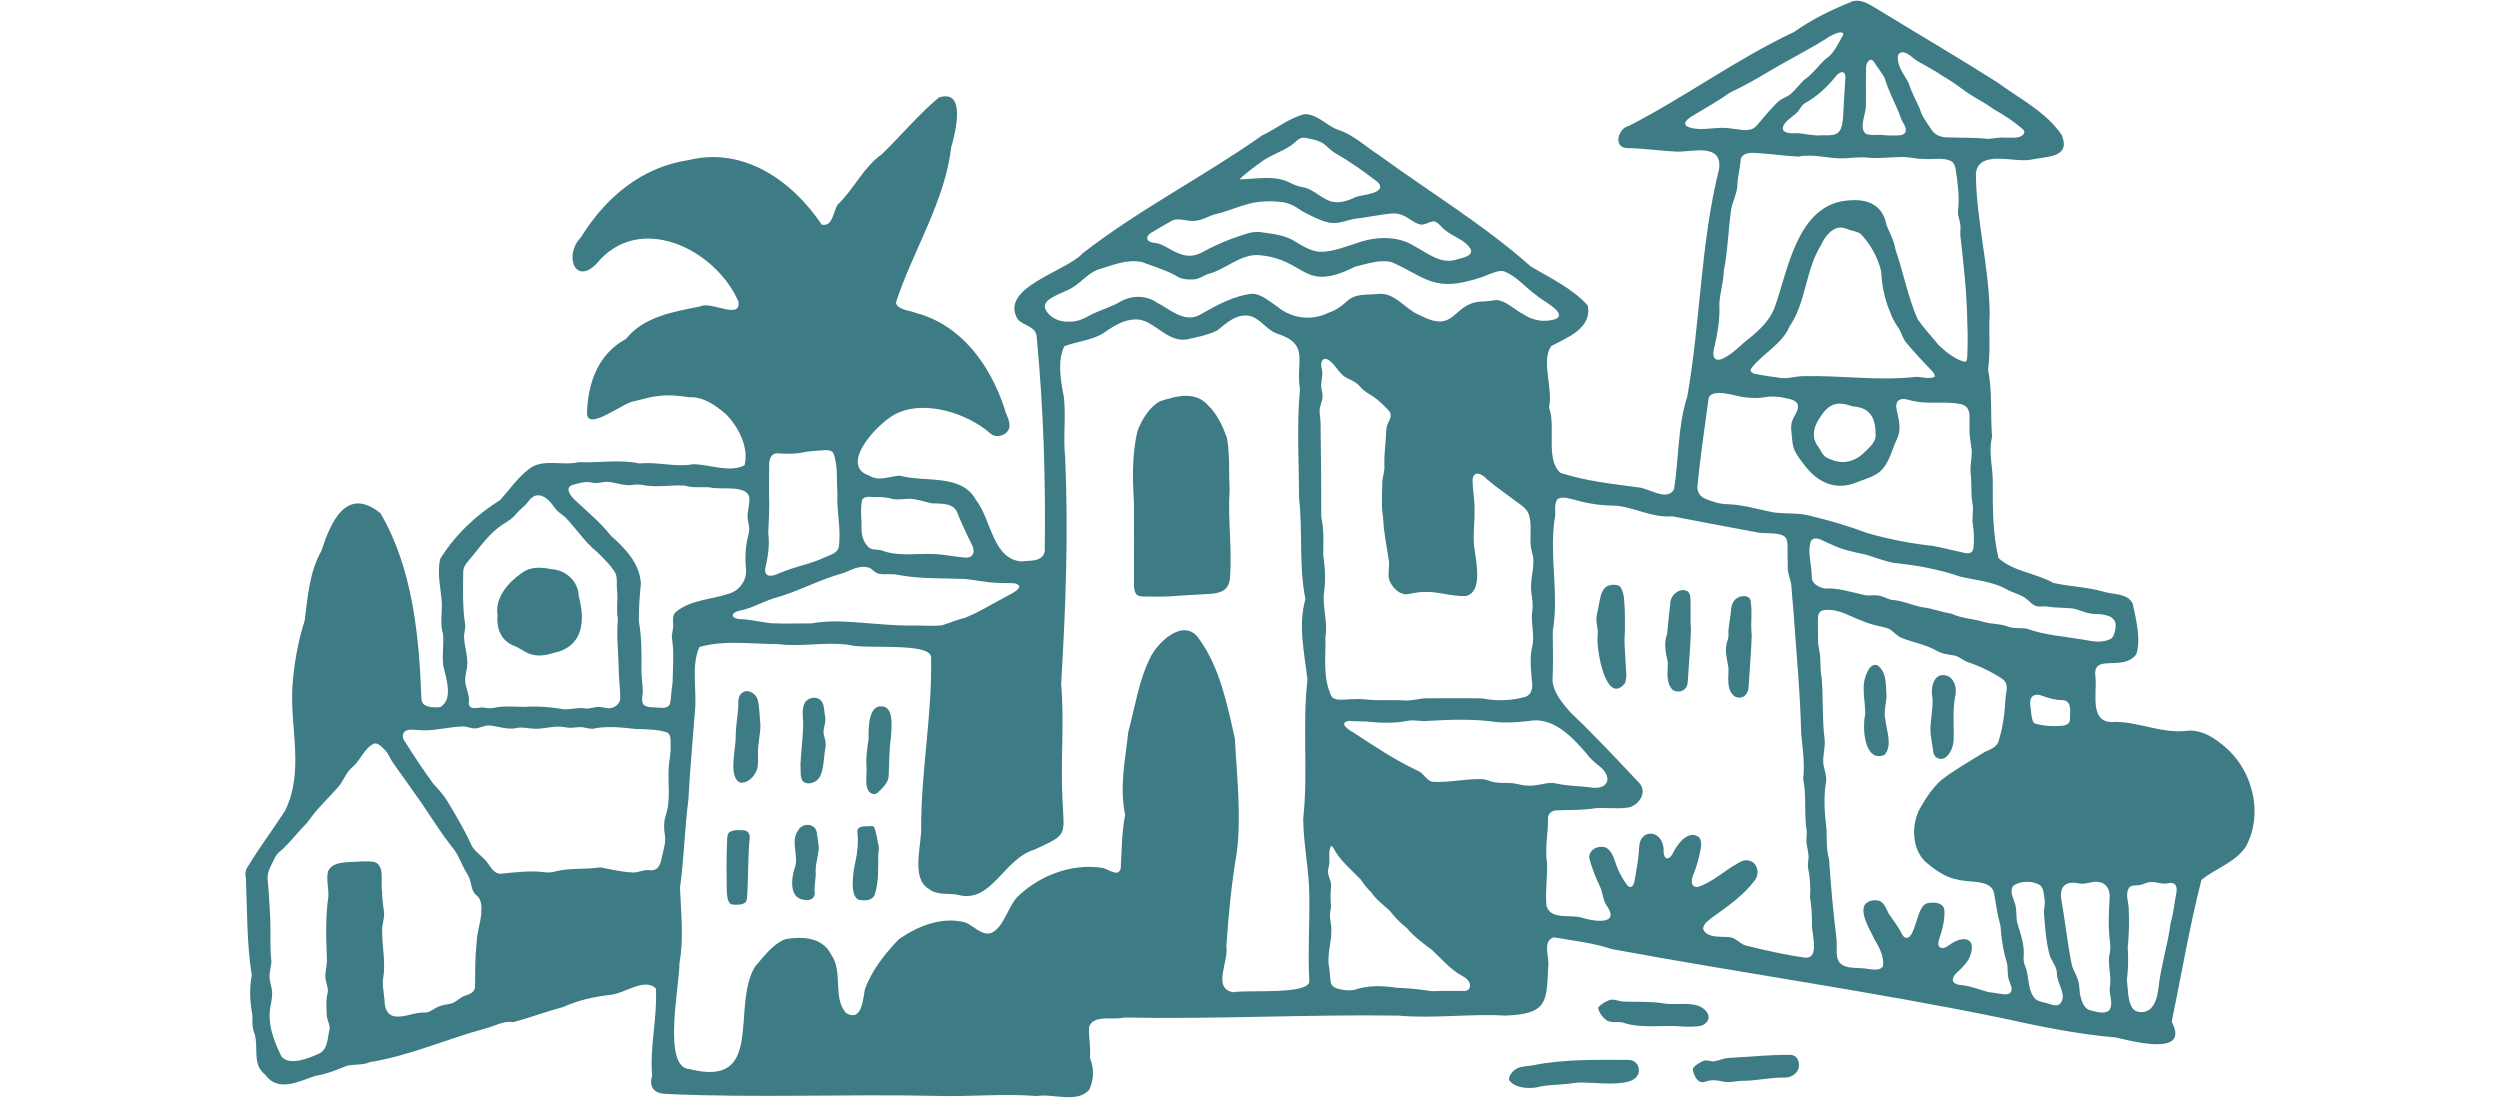 <svg xmlns="http://www.w3.org/2000/svg" fill="none" viewBox="0 0 342 151" height="151" width="342">
<g clip-path="url(#clip0_135_109)">
<path fill="#3D7C85" d="M297.115 139.821C299.588 144.616 291.668 142.409 289.387 141.919C284.065 141.471 278.827 140.362 273.615 139.222C255.978 135.603 238.118 133.098 220.471 129.828C217.961 128.974 215.164 128.688 212.55 128.219C210.931 128.755 211.999 131.036 211.795 132.286C211.566 137.128 211.686 138.68 206 138.935C201.069 138.649 196.179 139.368 191.264 138.935C178.751 138.758 166.285 139.446 153.793 139.196C152.346 139.586 149.664 138.753 148.997 140.425C148.888 141.867 149.252 143.278 149.096 144.726C149.7 146.121 149.653 147.642 149.023 149.042C147.42 150.995 144.035 149.563 141.822 149.938C137.214 149.568 132.621 150.068 127.955 149.917C115.734 149.652 103.383 150.219 91.146 149.652C89.568 149.605 88.719 148.813 89.209 147.142C88.87 143.127 89.959 139.128 89.719 135.217C88.152 133.671 85.319 136.019 83.351 136.113C81.185 136.373 79.06 136.842 77.066 137.753C74.837 138.347 72.504 139.206 70.255 139.826C68.854 139.607 67.656 140.383 66.36 140.711C61.111 142.127 56.003 144.439 50.582 145.304C49.593 145.757 48.458 145.543 47.39 145.824C45.99 146.402 44.599 146.944 43.079 147.189C40.866 147.965 37.991 149.454 36.278 147.012C34.435 145.601 35.424 143.268 34.8 141.341C34.487 140.576 34.513 139.763 34.534 138.951C34.195 137.004 34.081 135.322 34.445 133.426C33.742 129.042 33.826 124.522 33.638 120.096C33.498 119.492 33.597 118.909 33.987 118.424C35.549 115.821 37.387 113.436 39.002 110.905C41.6 105.599 39.731 99.877 39.986 94.232C40.184 91.066 40.704 87.921 41.683 84.89C42.084 81.693 42.339 78.21 43.959 75.382C45.229 71.472 47.349 66.431 52.045 70.206C56.435 77.694 57.341 86.989 57.648 95.529C57.622 96.81 59.278 96.83 60.215 96.737C62.069 95.685 61.012 92.743 60.642 91.082C60.455 89.618 60.736 88.197 60.606 86.739C60.174 85.354 60.486 83.958 60.445 82.547C60.33 80.569 59.747 78.418 60.226 76.45C62.257 73.159 65.173 70.42 68.427 68.405C69.698 66.988 70.75 65.41 72.296 64.218C74.181 62.63 76.967 63.786 79.185 63.218C81.929 63.369 84.7 62.797 87.449 63.406C89.896 63.14 92.401 63.953 94.817 63.505C97.061 63.499 99.8 64.723 101.857 63.645C102.471 61.182 101.024 58.391 99.3 56.647C97.858 55.439 96.213 54.226 94.26 54.345C92.786 54.127 91.521 53.965 90.079 54.173C88.792 54.304 87.886 54.642 86.73 54.887C85.225 55.106 80.565 58.886 80.305 56.683C80.372 52.512 81.752 48.467 85.632 46.368C88.126 43.264 92.177 42.655 95.822 41.911C97.212 41.14 101.508 43.863 100.998 41.192C97.806 34.032 87.418 28.914 81.575 36.11C78.623 39.094 77.133 34.839 79.461 32.486C82.804 27.044 87.761 22.852 94.244 21.889C101.748 20.061 108.397 24.743 112.391 30.705C113.906 31.158 113.99 28.882 114.599 27.982C116.843 25.857 118.103 22.873 120.665 21.072C123.316 18.505 125.638 15.677 128.429 13.344C132.256 12.089 130.689 18.192 130.127 20.134C129.236 27.706 124.821 34.386 122.55 41.432C122.868 42.437 124.394 42.421 125.242 42.796C131.543 44.441 135.454 49.966 137.406 55.84C137.594 56.767 138.375 57.756 138.005 58.719C137.594 59.62 136.292 59.98 135.526 59.334C132.48 56.616 126.82 54.752 122.925 56.444C120.504 57.35 114.49 63.614 118.931 65.077C120.238 65.895 121.66 65.161 123.081 65.067C126.456 66.03 131.522 64.754 133.49 68.363C135.61 70.998 135.771 76.538 139.781 76.809C140.947 76.632 142.645 76.913 142.921 75.387C143.066 65.671 142.744 55.767 141.817 46.076C141.749 44.608 139.937 44.587 139.187 43.619C136.724 39.312 145.779 37.193 148.096 34.662C155.85 28.627 164.645 24.18 172.643 18.536C174.549 17.656 176.439 16.078 178.491 15.615C180.271 15.625 181.453 17.182 183.026 17.75C185.124 18.4 186.822 20.067 188.618 21.207C195.575 26.274 203.006 30.762 209.416 36.459C212.066 38.021 215.164 39.495 217.2 41.791C217.831 44.894 214.404 46.181 212.196 47.347C210.785 49.425 212.498 53.158 211.905 55.736C212.899 58.365 211.368 62.88 213.472 64.687C216.909 65.806 220.465 66.181 224.017 66.66C225.542 66.733 228.073 68.691 229.015 66.915C229.672 62.692 229.5 58.318 230.828 54.215C232.629 43.973 232.634 33.282 235.16 23.165C235.681 19.614 231.723 20.728 229.51 20.754C227.094 20.64 224.803 20.28 222.423 20.254C220.616 19.983 221.45 17.484 222.85 17.213C230.557 13.266 237.555 8.075 245.402 4.388C247.897 2.612 250.63 1.305 253.453 0.175C254.859 -0.215 256.197 0.941 257.379 1.587C262.685 4.836 267.996 7.944 273.25 11.272C276.281 13.511 279.905 15.302 282.055 18.479C283.331 21.681 279.9 21.363 277.801 21.848C275.567 22.29 270.73 20.426 270.303 23.696C270.334 30.153 272.089 36.292 272.188 42.812C272.042 45.452 272.323 47.982 271.969 50.581C272.578 53.611 272.266 56.683 272.516 59.761C271.98 61.875 272.667 64.031 272.61 66.165C272.599 69.508 272.604 73.065 273.396 76.346C275.448 78.204 278.541 78.407 280.884 79.735C283.092 80.251 285.451 80.287 287.669 80.912C289.049 81.381 291.022 81.074 291.762 82.594C292.215 84.791 292.907 87.322 292.251 89.504C290.392 91.988 286.138 89.223 286.664 92.649C286.882 95.05 285.716 99.189 289.502 98.752C292.714 98.82 295.776 100.324 298.989 99.991C300.739 99.736 302.389 100.574 303.722 101.647C308.008 104.761 309.815 111.088 307.222 115.836C305.738 118.039 303.077 118.773 301.155 120.377C299.531 126.709 298.427 133.327 297.099 139.737L297.109 139.826L297.115 139.821ZM95.65 88.567C94.505 91.217 95.395 94.623 95.051 97.487C94.744 101.47 94.39 105.401 94.166 109.432C93.661 113.415 93.573 117.456 93.026 121.429C93.145 124.887 93.573 128.302 92.948 131.776C92.989 134.66 90.558 146.022 94.291 146.246C104.752 148.907 99.941 137.785 103.294 132.218C104.481 130.89 105.736 129.104 107.455 128.479C109.782 128.073 112.516 128.203 113.709 130.599C115.375 132.932 113.86 136.556 115.771 138.607C117.905 139.826 118.051 136.712 118.317 135.332C119.254 132.739 121.071 130.458 122.956 128.495C125.544 126.683 128.851 125.35 132.012 126.183C133.209 126.605 134.277 128.089 135.662 127.615C137.417 126.667 137.802 124.225 139.125 122.746C142.108 119.825 146.487 118.096 150.684 118.711C151.486 118.737 152.965 120.143 153.314 118.805C153.455 116.368 153.444 113.863 153.923 111.462C153.111 107.729 153.949 103.865 154.355 100.106C155.303 96.659 155.767 93.055 157.443 89.79C158.563 87.661 162.015 84.49 164.015 87.369C166.868 91.311 167.884 96.357 168.93 101.043C169.196 106.24 169.842 111.535 169.185 116.696C168.446 120.898 168.071 125.189 167.759 129.464C168.165 131.406 165.754 135.259 168.712 135.738C170.617 135.374 179.058 136.124 179.115 134.249C178.902 130.359 179.162 126.443 179.115 122.538C179.095 119.028 178.314 115.576 178.277 112.025C178.97 105.688 178.137 99.304 178.86 92.987C178.449 89.306 177.548 85.619 178.579 81.948C177.668 77.418 178.225 72.768 177.72 68.238C177.694 63.333 177.381 58.141 177.829 53.226C177.199 49.378 179.303 47.071 174.575 45.592C173.252 45.061 172.45 43.645 171.044 43.233C169.222 42.832 167.816 44.155 166.519 45.207C165.249 45.821 163.827 46.118 162.442 46.415C160.344 46.821 158.782 45.051 157.079 44.145C154.965 42.983 152.689 44.311 150.95 45.577C149.315 46.581 147.305 46.701 145.592 47.373C144.629 49.362 145.102 52.075 145.519 54.2C145.868 56.975 145.404 59.823 145.717 62.609C146.17 72.898 145.785 83.266 145.165 93.56C145.628 98.872 145.061 104.157 145.352 109.447C145.576 114.394 146.107 114.113 141.525 116.222C137.292 117.487 135.693 123.496 131.241 122.46C129.861 122.106 128.257 122.559 127.06 121.601C124.539 120.122 126.143 115.545 126.013 112.973C126.044 105.23 127.533 97.648 127.372 89.91C127.294 87.796 118.265 88.869 116.109 88.218C112.886 87.76 109.579 88.546 106.387 88.108C102.841 88.119 99.118 87.52 95.697 88.509L95.629 88.567H95.65ZM232.983 127.074C233.494 128.386 235.425 128.084 236.587 128.203C237.42 128.256 237.956 129.042 238.711 129.318C241.362 129.969 244.142 130.62 246.86 130.989C249.068 131.265 247.761 127.584 247.881 126.318C247.881 125.136 247.808 123.949 247.615 122.778C247.704 121.377 247.615 119.976 247.324 118.586C247.282 118.076 247.444 117.57 247.412 117.076C247.355 116.274 247.069 115.503 247.126 114.701C247.168 114.139 247.204 113.582 247.069 113.025C246.834 110.869 247.105 108.692 246.673 106.542C246.912 104.454 246.61 102.465 246.402 100.413C246.282 94.768 245.715 89.025 245.329 83.396C245.22 82.329 245.142 81.272 245.069 80.199C244.981 79.22 244.46 78.335 244.569 77.35C244.377 73.31 245.392 72.987 240.799 72.904C236.774 72.159 232.754 71.414 228.734 70.623C226.12 70.868 223.798 69.493 221.262 69.196C219.341 69.17 217.414 68.962 215.565 68.41C214.8 68.248 213.79 67.832 213.087 68.264C212.478 69.014 212.92 70.149 212.67 71.034C211.92 76.122 213.306 81.245 212.415 86.348C212.431 88.614 212.493 90.863 212.384 93.133C212.54 94.831 213.764 96.206 214.831 97.45C218.065 100.517 221.085 103.756 224.142 107C225.495 108.255 224.215 110.27 222.647 110.484C221.215 110.687 219.689 110.468 218.278 110.562C216.55 110.838 214.831 110.801 213.076 110.848C212.394 110.832 211.764 111.207 211.764 111.947C211.806 114.019 211.296 116.055 211.644 118.133C211.686 120.054 211.374 121.981 211.561 123.918C212.108 125.959 215.076 124.985 216.622 125.61C218.32 126.105 221.699 126.506 219.731 123.798C219.309 123.132 219.268 122.325 219.007 121.585C218.377 120.21 217.742 118.794 217.409 117.321C217.362 116.159 218.804 115.529 219.768 115.993C220.731 116.597 220.882 117.904 221.325 118.877C221.642 119.627 222.064 120.346 222.522 120.997C223.001 121.663 223.459 121.283 223.579 120.606C223.892 118.997 224.173 117.331 224.261 115.696C224.277 114.993 224.735 114.243 225.443 114.087C226.855 113.774 227.698 115.29 227.578 116.519C227.672 117.883 228.51 117.529 228.917 116.592C229.489 115.43 230.984 113.462 232.405 114.514C232.739 114.873 232.754 115.441 232.687 115.909C232.489 117.123 232.181 118.315 231.723 119.461C231.4 120.132 231.119 121.408 232.26 121.33C234.233 120.721 235.837 119.143 237.654 118.143C238.118 117.846 238.664 117.576 239.216 117.721C240.419 117.956 240.758 119.44 240.101 120.372C238.55 122.47 236.316 124.017 234.212 125.522C233.738 125.897 233.051 126.355 232.989 126.995V127.079L232.983 127.074ZM251.255 128.651C251.307 129.505 251.172 130.219 251.349 131.047C251.818 132.827 254.166 132.244 255.556 132.551C256.202 132.624 257.228 132.833 257.597 132.161C257.78 130.922 257.087 129.599 256.457 128.542C255.822 127.183 253.525 123.647 256.129 123.184C257.577 122.96 257.853 123.892 258.363 124.97C259.003 125.897 259.712 126.803 260.206 127.818C260.31 128 260.451 128.188 260.638 128.271C262.149 128.683 262.081 123.72 263.752 123.543C264.544 123.387 265.747 123.439 265.981 124.387C266.096 125.688 265.741 127.079 265.335 128.302C265.216 128.672 265.054 129.115 265.268 129.469C265.84 130.161 266.746 129.094 267.34 128.87C268.189 128.344 269.683 128.172 269.751 129.516C269.767 130.541 269.261 131.526 268.527 132.229C268.1 132.812 267.179 133.26 267.132 134.051C267.168 134.494 267.673 134.681 268.074 134.738C269.428 134.822 270.688 135.358 271.969 135.712C272.745 135.79 273.516 135.962 274.292 136.03C274.588 136.04 274.911 135.967 275.083 135.717C275.385 135.233 275.005 134.639 274.854 134.155C274.578 133.426 274.693 132.604 274.588 131.869C274.068 130.198 273.771 128.417 273.667 126.662C273.25 125.162 273.026 123.611 272.771 122.069C272.256 120.294 269.386 120.757 267.928 120.356C266.137 120.07 264.7 118.982 263.362 117.867C261.571 116.05 261.482 113.098 262.503 110.864C263.294 109.39 264.278 107.922 265.486 106.776C267.356 105.302 269.548 104.105 271.527 102.855C272.214 102.584 272.979 102.261 273.344 101.585C274.016 99.569 274.266 97.377 274.375 95.263C274.536 94.326 274.781 93.388 273.786 92.784C272.302 91.821 270.693 91.061 269.017 90.519C268.512 90.295 268.074 89.879 267.543 89.718C266.71 89.535 265.799 89.504 265.028 89.072C263.482 88.166 261.706 87.89 260.066 87.239C259.347 86.921 258.894 86.161 258.186 85.932C257.061 85.614 255.884 85.453 254.812 84.953C253.406 84.484 252.094 83.609 250.589 83.453C250.032 83.417 249.334 83.349 248.969 83.719C248.745 83.958 248.704 84.307 248.693 84.63C248.683 85.64 248.698 86.64 248.709 87.645C248.709 88.129 248.787 88.593 248.891 89.061C249.136 90.238 248.938 91.478 249.204 92.691C249.433 95.477 249.256 98.351 249.605 101.116C249.735 102.225 249.339 103.319 249.427 104.433C249.547 105.396 250.016 106.287 249.756 107.26C249.454 109.281 249.61 111.358 249.865 113.379C249.907 114.785 249.834 116.201 250.219 117.57C250.448 121.153 250.823 125.1 251.245 128.552V128.641L251.255 128.651ZM182.203 95.331C182.484 95.69 183.083 95.732 183.531 95.721C184.614 95.69 185.63 95.56 186.702 95.669C188.493 95.898 190.274 95.695 192.076 95.82C193.112 95.914 194.091 95.544 195.122 95.523C197.653 95.529 200.194 95.487 202.714 95.539C204.672 95.914 206.703 95.883 208.64 95.336C209.39 95.117 209.676 94.305 209.603 93.576C209.478 91.967 209.223 90.243 209.572 88.593C210.02 86.958 209.379 85.291 209.603 83.672C209.765 82.792 209.598 81.907 209.478 81.032C209.306 79.61 209.77 78.184 209.77 76.772C209.791 75.976 209.416 75.236 209.39 74.45C209.296 73.07 209.588 71.597 209.103 70.264C208.879 69.732 208.426 69.316 207.953 68.993C206.448 67.874 204.886 66.785 203.448 65.593C202.891 64.926 201.652 64.218 201.449 65.551C201.438 67.077 201.798 68.613 201.714 70.149C201.72 71.951 201.428 73.726 201.767 75.466C201.985 77.158 202.782 81.011 200.538 81.532C198.59 81.641 196.705 80.86 194.752 80.985C193.945 80.975 193.175 81.209 192.378 81.303C191.337 81.303 190.441 80.298 190.082 79.433C189.774 78.564 190.144 77.533 189.983 76.627C189.707 74.731 189.295 72.872 189.223 70.956C188.931 69.259 189.082 67.53 189.103 65.827C189.17 65.124 189.436 64.437 189.389 63.713C189.316 62.099 189.597 60.5 189.634 58.902C189.649 58.407 189.827 57.944 190.056 57.522C190.285 57.095 190.337 56.605 190.024 56.22C189.41 55.548 188.738 54.897 188.009 54.35C187.39 53.923 186.713 53.616 186.218 53.07C185.729 52.45 185.067 52.049 184.338 51.768C183.239 51.231 182.781 50.003 181.808 49.274C180.87 48.685 180.563 49.664 180.823 50.45C181.068 51.351 180.594 52.263 180.777 53.169C180.829 53.528 180.938 53.892 180.933 54.257C180.928 54.897 180.511 55.522 180.521 56.189C180.521 56.86 180.688 57.501 180.657 58.173C180.719 62.364 180.75 66.577 180.75 70.727C181.131 72.451 181.037 74.19 181.016 75.939C181.266 77.606 181.386 79.308 181.131 80.969C180.865 83.021 181.677 85.073 181.318 87.119C181.386 89.842 180.922 92.68 182.141 95.258L182.193 95.326L182.203 95.331ZM49.27 117.846C49.911 117.862 50.64 117.779 51.28 117.945C52.717 118.471 51.993 120.799 52.285 122.033C52.233 123.059 52.493 124.074 52.556 125.069C52.535 125.834 52.238 126.568 52.28 127.339C52.269 129.484 52.775 131.619 52.431 133.728C52.259 134.796 52.53 135.811 52.608 136.884C52.597 137.878 52.957 138.915 54.097 139.05C55.461 139.196 56.748 138.435 58.127 138.524C58.903 138.514 59.445 137.857 60.174 137.634C60.58 137.483 61.012 137.42 61.444 137.347C62.278 137.253 62.798 136.519 63.548 136.238C64.256 135.988 65.043 135.749 64.99 134.832C65.006 132.9 64.98 131.031 65.194 129.083C65.225 127.693 65.699 126.407 65.829 125.038C65.871 124.158 65.969 123.189 65.256 122.543C64.433 121.955 64.537 120.934 64.199 120.096C64.069 119.784 63.887 119.497 63.704 119.216C63.069 118.081 62.684 116.815 61.798 115.826C60.346 113.967 59.075 111.957 57.773 110.004C56.451 108.104 55.081 106.224 53.743 104.323C53.352 103.761 53.144 103.1 52.676 102.626C52.285 102.22 51.764 101.631 51.238 101.704C49.864 102.241 49.343 103.995 48.249 104.907C47.401 105.594 47.057 106.646 46.411 107.495C44.933 109.213 43.365 110.582 42.063 112.493C40.902 113.686 39.856 115.014 38.668 116.165C38.304 116.461 37.919 116.763 37.689 117.18C37.273 118.107 36.606 119.023 36.596 120.07C36.783 121.96 36.877 123.892 36.976 125.803C37.049 127.631 36.893 129.667 37.132 131.51C37.101 132.213 36.83 132.978 36.882 133.728C36.908 134.431 37.231 135.134 37.226 135.837C37.242 136.373 37.143 136.91 37.044 137.441C36.497 139.893 37.419 142.304 38.476 144.476C39.554 145.918 42.329 144.726 43.641 144.137C44.886 143.57 44.792 141.945 45.084 140.794C45.167 140.159 44.766 139.581 44.703 138.982C44.662 137.915 44.558 136.816 44.834 135.764C44.948 135.056 44.532 134.379 44.511 133.687C44.469 132.9 44.724 132.124 44.73 131.343C44.61 128.443 44.5 125.537 44.917 122.653C44.99 121.502 44.594 120.309 44.886 119.174C45.526 117.721 47.885 117.987 49.192 117.862H49.286L49.27 117.846ZM91.734 102.006C91.708 101.418 91.885 100.47 91.203 100.179C89.849 99.746 88.365 99.783 86.939 99.72C84.975 99.507 83.018 99.288 81.081 99.694C80.68 99.7 80.289 99.595 79.898 99.528C79.133 99.346 78.347 99.668 77.587 99.528C77.154 99.46 76.722 99.387 76.285 99.403C75.191 99.413 74.077 99.772 72.957 99.679C72.244 99.642 71.541 99.465 70.828 99.564C69.5 99.903 68.203 99.356 66.907 99.236C66.277 99.21 65.662 99.601 65.058 99.647C64.459 99.668 63.876 99.377 63.277 99.377C61.194 99.439 59.143 100.106 57.034 99.861C56.669 99.835 56.289 99.788 55.93 99.845C55.05 99.955 54.883 100.772 55.373 101.413C56.612 103.391 57.919 105.355 59.294 107.245C60.012 108.01 60.752 108.822 61.288 109.744C62.408 111.64 63.564 113.53 64.454 115.55C64.944 116.571 66.022 117.102 66.683 118.018C67.162 118.659 67.594 119.56 68.521 119.523C70.567 119.325 72.64 119.044 74.707 119.336C75.181 119.388 75.644 119.31 76.097 119.179C77.998 118.716 80.122 118.966 82.106 118.654C83.642 118.945 85.153 119.315 86.73 119.357C87.397 119.32 88.016 118.971 88.704 119.028C89.974 119.221 90.313 118.424 90.526 117.326C90.745 116.274 91.135 115.248 90.948 114.186C90.818 113.379 90.792 112.556 91.005 111.759C91.833 109.505 91.307 107.031 91.495 104.714C91.583 103.855 91.792 102.944 91.74 102.09V102.001L91.734 102.006ZM268.861 49.492C269.032 49.43 269.095 49.169 269.116 48.873C269.183 47.316 269.209 45.738 269.126 44.197C269.079 40.187 268.631 36.214 268.178 32.241C268.137 31.731 268.236 31.226 268.178 30.741C268.116 30.122 267.798 29.518 267.85 28.867C268.09 26.971 267.819 25.154 267.554 23.264C267.481 22.8 267.345 22.363 267.048 22.123C265.903 21.431 264.362 21.879 263.06 21.738C262.128 21.749 261.211 21.473 260.284 21.473C258.753 21.488 257.217 21.697 255.718 21.587C254.624 21.436 253.52 21.587 252.427 21.65C250.297 21.785 248.152 20.988 246.038 21.421C244.007 21.332 241.96 20.999 239.898 20.91C239.221 20.874 238.352 21.03 238.133 21.749C238.06 22.993 237.68 24.186 237.67 25.425C237.602 26.555 237.003 27.581 236.811 28.7C236.493 31.033 236.384 33.413 236.05 35.751C235.967 36.292 235.826 36.797 235.795 37.334C235.759 38.739 235.238 40.192 235.207 41.645C235.306 43.546 234.983 45.42 234.582 47.258C234.327 48.06 234.113 49.518 235.431 49.159C236.618 48.68 237.571 47.784 238.503 46.93C240.242 45.54 242.054 44.113 242.82 41.921C244.574 36.969 245.777 28.841 251.844 27.555C254.765 27.029 257.499 27.539 258.087 30.83C258.524 31.913 259.123 32.96 259.3 34.136C260.378 37.261 260.987 40.541 262.289 43.582C263.159 44.894 264.278 46.061 265.278 47.295C266.226 48.18 267.548 49.211 268.803 49.508L268.866 49.492H268.861ZM269.423 58.219C269.397 57.417 269.6 56.371 269.058 55.725C268.668 55.314 268.053 55.225 267.517 55.163C265.575 54.949 263.523 55.288 261.607 54.835C260.972 54.689 260.076 54.314 259.592 54.913C259.259 55.355 259.462 56.022 259.576 56.584C259.842 57.704 260.055 58.912 259.524 60C258.806 61.516 258.488 63.312 257.212 64.489C256.337 65.207 255.202 65.53 254.156 65.916C252.942 66.452 251.614 66.629 250.323 66.249C248.162 65.598 246.866 63.776 245.71 62.031C245.366 61.469 245.231 60.818 245.173 60.167C245.106 59.261 244.861 58.303 245.225 57.449C245.486 56.772 246.178 56.032 245.902 55.277C245.72 54.856 245.147 54.663 244.71 54.559C243.517 54.262 242.356 54.137 241.169 54.382C239.773 54.554 238.341 54.366 236.977 54.002C236.076 53.804 234.098 53.377 233.738 54.475C233.197 58.464 232.614 62.432 232.207 66.452C232.124 67.306 232.619 68.014 233.41 68.285C234.384 68.649 235.28 68.967 236.3 68.972C238.414 69.035 240.424 69.659 242.502 70.076C244.168 70.337 245.871 70.113 247.511 70.529C250.214 71.18 252.859 71.951 255.473 72.935C258.451 73.784 261.451 74.362 264.502 74.69C265.965 74.976 267.429 75.351 268.887 75.669C269.157 75.715 269.459 75.705 269.678 75.538C269.881 75.387 269.964 75.117 269.99 74.83C270.037 73.903 270.069 72.909 269.918 71.972C269.688 70.941 270.037 69.92 269.839 68.894C269.574 67.488 269.777 66.046 269.574 64.656C269.485 63.635 269.782 62.635 269.73 61.604C269.616 60.521 269.329 59.36 269.454 58.303V58.209L269.423 58.219ZM84.397 80.61C84.34 79.928 84.481 79.116 84.21 78.444C83.59 77.35 82.617 76.439 81.726 75.554C79.998 74.164 78.821 72.3 77.305 70.732C77.019 70.493 76.707 70.284 76.425 70.04C75.795 69.535 75.478 68.691 74.796 68.233C73.858 67.472 72.937 67.639 72.265 68.608C71.812 69.259 71.114 69.675 70.604 70.316C69.979 71.123 69 71.519 68.219 72.149C66.573 73.377 65.423 75.179 64.074 76.726C63.699 77.153 63.382 77.626 63.371 78.21C63.335 80.667 63.267 83.162 63.652 85.593C63.663 86.156 63.444 86.697 63.491 87.239C63.553 88.614 64.09 89.952 63.887 91.363C63.782 92.003 63.579 92.639 63.647 93.295C63.762 94.31 64.298 95.133 64.131 96.174C64.168 97.263 65.402 96.726 66.079 96.784C66.532 96.836 66.995 96.945 67.459 96.846C68.875 96.534 70.312 96.679 71.739 96.705C73.577 96.57 75.394 96.731 77.206 97.034C78.159 97.065 79.138 96.742 80.107 96.914C80.706 97.002 81.258 96.695 81.872 96.711C82.398 96.695 82.966 96.935 83.492 96.877C84.121 96.794 84.772 96.294 84.845 95.633C84.871 94.216 84.621 92.727 84.637 91.373C84.595 89.165 84.299 86.89 84.533 84.698C84.257 83.38 84.59 82.032 84.403 80.704V80.61H84.397ZM102.518 68.42C102.633 66.124 98.509 67.098 97.072 66.665C95.827 66.582 94.879 66.801 93.671 66.431C91.771 66.301 89.839 66.749 87.944 66.348C87.501 66.28 87.053 66.259 86.611 66.327C85.444 66.535 84.293 66.014 83.189 65.921C82.445 65.874 81.731 66.202 80.987 66.02C80.096 65.806 79.211 66.087 78.368 66.332C77.128 66.697 78.112 67.926 78.701 68.451C80.372 70.024 82.132 71.466 83.57 73.284C85.501 74.981 87.543 77.1 87.673 79.85C87.501 81.579 87.366 83.302 87.402 85.036C87.787 87.192 87.772 89.436 87.751 91.613C87.72 92.566 87.918 93.513 87.928 94.461C87.98 95.185 87.506 96.211 88.35 96.601C88.792 96.784 89.297 96.747 89.766 96.789C90.459 96.804 91.292 97.002 91.635 96.346C91.838 95.581 91.828 94.321 92.01 93.399C92.042 91.3 92.255 89.244 91.901 87.187C91.911 86.583 92.141 85.994 92.083 85.385C92.052 84.797 91.99 84.156 92.453 83.719C94.453 82.052 97.296 82.026 99.675 81.23C100.42 81.022 101.06 80.563 101.498 79.918C101.956 79.282 102.123 78.507 102.045 77.736C101.894 76.142 101.998 74.58 102.404 73.049C102.57 72.487 102.482 71.914 102.341 71.352C102.117 70.415 102.451 69.457 102.518 68.514V68.42ZM146.206 43.993C147.362 44.098 148.378 43.535 149.341 43.004C150.549 42.416 151.851 42.041 153.033 41.4C154.585 40.39 156.699 40.317 158.224 41.369C160.01 42.28 161.994 44.202 164.082 43.098C166.374 41.806 168.722 40.447 171.378 40.172C172.659 40.291 173.679 41.244 174.731 41.942C176.72 43.598 179.454 43.936 181.766 42.77C182.844 42.437 183.672 41.755 184.489 41.01C185.645 40.119 187.176 40.369 188.525 40.213C190.837 39.937 192.248 42.369 194.242 43.119C199.168 45.733 198.59 41.567 202.542 41.255C203.323 41.265 204.073 41.093 204.839 41.041C206.141 41.249 207.14 42.333 208.275 42.916C209.614 43.869 211.405 44.186 212.925 43.593C214.389 42.697 210.738 41.015 210.181 40.39C208.682 39.344 207.515 37.813 205.792 37.136C205.151 36.927 204.427 37.266 203.761 37.5C202.876 37.865 201.975 38.203 201.038 38.401C195.966 39.781 194.555 37.682 190.363 35.855C188.697 35.449 186.989 36.12 185.38 36.48C178.069 40.145 178.829 35.423 172.112 34.891C169.571 34.803 167.566 36.938 165.176 37.516C164.551 37.75 164.02 38.182 163.369 38.219C162.671 38.261 161.947 38.245 161.307 37.969C159.724 37.005 157.948 36.501 156.23 35.85C154.184 35.402 152.127 36.308 150.195 36.886C148.872 37.38 147.925 38.599 146.763 39.307C146.003 39.786 145.102 40.047 144.28 40.505C143.676 40.848 142.733 41.343 142.962 42.166C143.473 43.436 144.858 44.04 146.113 44.004H146.206V43.993ZM264.664 51.502C264.721 51.091 264.268 50.742 263.971 50.409C262.872 49.268 261.774 48.081 260.763 46.863C260.326 46.352 260.18 45.686 259.863 45.103C259.337 44.327 258.868 43.593 258.556 42.655C257.775 40.869 257.441 38.974 257.332 37.042C256.863 35.188 255.89 33.418 254.577 32.033C254.046 31.611 253.281 31.601 252.656 31.314C252.343 31.2 252.015 31.095 251.682 31.122C250.401 31.278 249.573 32.522 249.068 33.611C246.97 37 247.084 41.353 244.819 44.639C243.767 47.154 241.065 48.367 239.508 50.482C239.362 50.919 239.872 51.127 240.232 51.179C241.33 51.367 242.434 51.565 243.538 51.695C244.616 51.856 245.652 51.44 246.73 51.461C251.719 51.33 256.738 52.106 261.727 51.591C262.648 51.414 263.794 51.966 264.643 51.549L264.669 51.502H264.664ZM217.815 107.755C219.929 107.968 220.622 106.464 219.018 104.99C218.289 104.417 217.57 103.834 217.023 103.074C215.071 100.798 212.389 97.96 209.083 98.642C207.598 98.809 206.088 98.918 204.599 98.762C201.491 98.314 198.377 98.445 195.273 98.622C194.414 98.715 193.576 98.46 192.711 98.585C190.863 98.96 188.863 98.924 187.035 98.71C186.192 98.663 185.354 98.695 184.52 98.611C182.995 98.903 184.583 99.908 185.203 100.241C188.025 102.09 190.785 103.938 193.836 105.386C194.7 105.662 195.049 106.708 195.908 106.943C198.163 107.099 200.407 106.526 202.667 106.583C203.011 106.589 203.339 106.672 203.662 106.786C204.87 107.318 206.255 106.932 207.52 107.245C208.327 107.443 209.161 107.547 209.989 107.437C210.947 107.328 211.879 106.969 212.806 107.161C214.399 107.547 216.227 107.51 217.726 107.745L217.82 107.755H217.815ZM288.924 87.265C289.283 86.838 289.377 86.203 289.418 85.671C289.538 84.213 287.757 84 286.659 83.995C285.565 84.016 284.56 83.427 283.539 83.235C282.352 83.11 281.092 83.172 279.889 82.953C279.478 82.927 279.051 83.031 278.676 82.943C278.108 82.818 277.713 82.334 277.28 81.98C276.458 81.287 275.38 81.136 274.484 80.605C272.532 79.522 270.261 79.376 268.152 78.876C265.216 77.876 262.221 77.325 259.144 77.012C257.79 76.772 256.499 76.252 255.192 75.856C253.541 75.528 251.88 75.158 250.37 74.403C249.594 74.164 248.365 73.133 247.735 74.002C247.204 75.591 247.871 77.298 247.845 78.928C247.845 79.86 248.808 80.339 249.599 80.506C251.495 80.402 253.27 81.022 255.119 81.412C255.713 81.527 256.343 81.36 256.931 81.469C257.556 81.547 258.134 81.891 258.727 82.058C260.243 82.12 261.539 82.823 263.044 83.078C264.481 83.266 265.424 83.698 266.97 83.953C268.387 84.63 269.975 84.635 271.454 85.099C272.485 85.395 273.609 85.307 274.594 85.682C275.453 86.041 276.359 85.854 277.26 85.999C279.723 86.895 282.482 87.077 285.024 87.504C286.258 87.76 287.726 88.015 288.861 87.327L288.929 87.265H288.924ZM125.201 85.567C126.409 85.578 127.69 85.677 128.898 85.531C129.924 85.208 130.944 84.766 132.006 84.516C133.818 83.802 135.532 82.735 137.26 81.823C137.859 81.443 140.598 80.329 138.849 79.803C137.948 79.741 137.005 79.787 136.094 79.715C134.631 79.647 133.209 79.277 131.777 79.194C128.778 79.085 125.763 79.209 122.8 78.637C121.957 78.449 121.087 78.647 120.243 78.501C119.671 78.407 119.311 77.736 118.733 77.616C118.572 77.58 118.405 77.548 118.244 77.548C117.145 77.481 116.224 78.111 115.208 78.444C112.016 79.314 109.105 80.975 105.903 81.829C104.278 82.355 102.779 83.25 101.071 83.568C99.707 83.932 100.175 84.719 101.388 84.698C102.732 84.76 104.06 85.094 105.382 85.25C107.231 85.354 109.157 85.271 111.011 85.276C112.48 85.036 113.912 84.948 115.427 85.036C118.66 85.177 121.889 85.625 125.123 85.573H125.206L125.201 85.567ZM182.063 115.774C181.615 116.592 182.042 117.737 181.745 118.7C181.469 119.492 181.969 120.164 182.094 120.945C182.073 122.049 181.922 122.72 182.089 123.866C182.083 124.21 181.995 124.548 181.959 124.887C181.854 125.636 182.146 126.381 182.125 127.1C182.188 128.693 181.615 130.292 181.745 131.838C181.912 132.671 181.922 133.525 182.042 134.358C182.235 135.244 183.193 135.316 183.979 135.441C184.395 135.493 184.807 135.504 185.223 135.421C187.145 134.77 189.113 134.827 191.061 135.124C192.675 135.176 194.268 135.342 195.862 135.592C197.346 135.54 198.85 135.566 200.329 135.561C201.256 135.551 201.298 134.546 200.715 133.983C200.532 133.791 200.303 133.65 200.069 133.525C198.424 132.65 197.2 131.156 195.851 129.911C194.633 129.026 193.43 128.12 192.451 126.954C191.545 126.246 190.805 125.48 190.113 124.584C189.238 123.788 188.254 123.064 187.582 122.059C187.009 121.507 186.593 120.986 186.15 120.32C184.833 118.961 183.255 117.669 182.396 115.977C182.297 115.826 182.193 115.732 182.104 115.753L182.063 115.769V115.774ZM196.184 30.294C195.752 30.241 195.133 30.653 194.706 30.705C194.201 30.799 193.711 30.512 193.237 30.231C192.227 29.538 191.425 29.096 190.269 29.216C188.566 29.393 186.864 29.768 185.171 29.95C184.125 30.2 183.062 30.632 181.964 30.481C180.626 30.226 179.292 29.497 178.074 28.851C177.142 28.179 176.272 27.69 175.116 27.622C174.184 27.508 173.247 27.508 172.32 27.607C170.232 27.805 168.305 28.856 166.254 29.304C165.369 29.533 164.567 30.096 163.645 30.184C162.499 30.445 161.218 29.601 160.135 30.294C159.235 30.804 158.302 31.335 157.443 31.866C157.141 32.059 156.813 32.413 156.985 32.777C157.334 33.34 158.183 33.147 158.719 33.402C159.813 33.85 160.797 34.642 162.015 34.907C162.843 35.105 163.713 34.928 164.468 34.511C166.426 33.433 168.456 32.605 170.581 31.955C171.138 31.788 171.721 31.694 172.299 31.741C174.038 31.986 175.835 32.111 177.34 33.137C178.314 33.746 179.386 34.355 180.537 34.444C182.208 34.49 183.911 33.793 185.499 33.298C188.051 32.345 191.16 32.168 193.539 33.699C195.341 34.652 197.127 36.214 199.288 35.495C199.965 35.298 201.454 35.084 201.225 34.157C200.501 32.809 198.856 32.455 197.736 31.507C197.226 31.142 196.846 30.497 196.252 30.288L196.169 30.273L196.184 30.294ZM114.557 67.426C114.417 65.655 114.661 63.557 113.979 61.943C113.719 61.604 113.255 61.562 112.855 61.578C111.948 61.641 111.006 61.693 110.095 61.833C108.798 62.146 107.533 62.099 106.231 62.005C105.497 62.078 105.221 62.838 105.226 63.494C105.2 64.947 105.205 66.379 105.205 67.827C105.294 69.514 105.148 71.19 105.096 72.872C105.32 74.612 105.044 76.205 104.669 77.866C104.617 79.152 105.846 78.793 106.611 78.402C107.496 78.043 108.402 77.736 109.324 77.465C110.584 77.132 111.818 76.715 113.006 76.179C113.682 75.877 114.536 75.653 114.745 74.851C115.088 72.43 114.448 69.977 114.557 67.525V67.431V67.426ZM119.598 67.988C119.087 67.993 118.187 67.811 117.926 68.42C117.656 69.701 117.9 71.086 117.859 72.398C117.859 73.325 118.171 74.299 118.89 74.924C119.343 75.262 120.009 75.143 120.556 75.278C122.972 76.215 125.628 75.637 128.169 75.809C129.486 75.913 130.814 76.184 132.126 76.288C133.355 76.288 133.392 75.2 132.871 74.341C132.199 73.002 131.559 71.638 131.001 70.237C130.455 68.701 128.7 68.941 127.398 68.847C126.398 68.629 125.367 68.233 124.368 68.233C123.612 68.248 122.816 68.42 122.066 68.243C121.311 68.05 120.436 67.946 119.681 67.993H119.593L119.598 67.988ZM281.951 122.84C282.493 125.808 282.8 128.979 283.42 131.973C283.607 132.708 284.065 133.364 284.274 134.103C284.487 134.733 284.451 135.431 284.555 136.092C284.758 136.868 285.003 137.863 285.81 138.175C286.653 138.352 287.726 138.81 288.502 138.258C289.241 137.316 288.413 136.014 288.653 134.915C288.882 133.4 288.242 131.869 288.627 130.349C288.7 129.885 288.721 129.432 288.658 128.969C288.377 126.954 288.471 124.918 288.596 122.897C288.689 121.908 288.283 120.851 287.205 120.679C286.341 120.45 285.419 121.018 284.498 120.867C282.915 120.513 281.816 120.96 281.951 122.752V122.84ZM276.937 18.067C276.937 17.895 276.807 17.744 276.63 17.599C275.458 16.583 274.13 15.713 272.771 14.959C271.657 14.125 270.402 13.511 269.235 12.745C268.079 11.902 266.923 11.058 265.679 10.34C264.606 9.606 263.471 9.017 262.346 8.377C261.779 8.054 261.347 7.528 260.763 7.278C260.118 6.955 259.493 7.288 259.628 8.033C259.675 9.314 260.545 10.246 261.081 11.329C261.477 12.563 262.096 13.704 262.628 14.875C262.914 15.948 263.638 16.854 264.247 17.765C264.674 18.421 265.429 18.749 266.194 18.786C268.064 18.864 270.084 18.786 271.995 19.004C272.792 18.947 273.563 18.755 274.375 18.833C275.161 18.786 276.588 19.056 276.926 18.14V18.067H276.937ZM290.954 134.103C291.152 135.379 291.007 136.915 291.788 138.014C292.308 138.566 293.339 138.602 294.011 138.139C294.87 137.503 295.125 136.259 295.271 135.238C295.584 132.182 296.568 129.266 296.948 126.225C297.349 124.933 297.443 123.569 297.703 122.257C297.916 121.361 297.661 120.58 296.594 120.835C295.672 121.049 294.761 120.466 293.844 120.721C293.485 120.804 293.147 120.981 292.787 121.059C292.282 121.179 291.605 121.018 291.277 121.408C290.663 122.319 291.241 123.496 291.215 124.512C291.283 126.22 291.246 127.927 291.074 129.63C291.168 131.13 291.147 132.614 290.96 134.009V134.098L290.954 134.103ZM252.14 4.544C251.76 4.19 250.74 4.758 250.281 4.992C247.673 6.684 244.861 8.075 242.148 9.673C240.372 10.756 238.492 11.813 236.628 12.683C234.978 13.875 233.14 14.865 231.421 15.922C231.078 16.177 230.432 16.536 230.546 17C230.614 17.234 230.927 17.385 231.171 17.448C233.02 17.994 234.936 17.224 236.805 17.588C237.993 17.651 239.492 18.244 240.383 17.099C241.362 15.979 242.288 14.781 243.413 13.771C243.903 13.407 244.574 13.235 245.038 12.792C245.668 12.251 246.157 11.537 246.787 10.949C247.928 10.168 248.725 9.022 249.703 8.106C250.875 7.366 251.391 6.054 252.052 4.94C252.13 4.81 252.177 4.69 252.156 4.596L252.14 4.544ZM169.592 24.54C171.976 24.488 174.309 23.92 176.47 24.993C177.085 25.362 177.772 25.524 178.47 25.664C179.553 25.935 180.365 26.742 181.386 27.253C182.724 28.034 184.172 27.591 185.484 26.94C186.307 26.633 189.785 26.492 188.535 24.961C186.702 23.535 184.781 22.155 182.76 21.014C182.146 20.681 181.683 20.155 181.151 19.713C180.365 19.166 179.36 18.999 178.412 18.838C177.652 18.801 177.199 19.504 176.637 19.884C175.403 20.733 173.861 21.212 172.648 22.066C171.628 22.837 170.482 23.613 169.586 24.519L169.597 24.545L169.592 24.54ZM275.333 121.278C274.916 122.038 275.458 122.949 275.671 123.71C275.916 124.491 275.786 125.35 275.937 126.152C276.406 127.761 277.015 129.339 276.827 131.052C276.812 131.416 276.88 131.765 277.015 132.104C277.666 133.504 277.28 135.426 278.405 136.618C278.811 137.024 279.535 137.102 280.092 137.259C280.608 137.389 281.201 137.712 281.707 137.41C282.967 136.321 281.352 134.53 281.389 133.176C281.389 132.135 280.525 131.406 280.332 130.411C279.858 128.604 279.764 126.667 279.603 124.803C279.639 124.199 279.816 123.543 279.681 122.908C279.577 122.299 279.577 121.528 279.103 121.117C278.129 120.45 276.348 120.455 275.396 121.205L275.343 121.273L275.333 121.278ZM256.572 59.329C256.572 57.095 255.775 55.725 253.416 55.595C250.99 54.689 249.974 55.444 248.693 57.548C248.016 58.704 247.855 60.032 248.756 61.13C249.125 61.667 249.323 62.359 249.964 62.64C250.412 62.859 250.906 63.052 251.406 63.135C252.838 63.447 254.249 62.765 255.192 61.739C255.817 61.156 256.681 60.354 256.582 59.422V59.329H256.572ZM249.355 18.499C251.443 18.614 251.922 18.223 252.13 16.13C252.224 14.261 252.333 12.329 252.458 10.47C252.359 9.486 251.562 9.882 251.141 10.439C249.922 11.959 248.506 13.256 246.787 14.193C246.48 14.448 246.288 14.807 246.048 15.125C245.569 15.807 244.736 16.146 244.205 16.828C243.195 18.161 244.809 18.312 245.803 18.218C246.938 18.27 248.105 18.624 249.266 18.505H249.355V18.499ZM257.78 18.489C258.212 18.546 258.67 18.525 259.123 18.531C259.618 18.515 260.321 18.604 260.644 18.13C260.951 17.442 260.211 16.75 260.024 16.104C259.363 14.255 258.379 12.584 257.821 10.683C257.405 9.866 256.775 9.179 256.306 8.382C255.811 7.799 255.296 8.601 255.291 9.132C255.202 10.85 255.306 12.631 255.249 14.328C255.338 15.479 254.208 17.484 255.259 18.307C256.03 18.604 256.905 18.374 257.702 18.473L257.78 18.484V18.489ZM277.734 96.403C277.827 97.127 277.853 97.768 278.046 98.538C278.103 98.705 278.192 98.882 278.348 98.971C279.504 99.314 280.894 99.397 282.076 99.283C282.607 99.252 283.206 98.997 283.17 98.372C283.144 97.601 283.43 96.497 282.748 95.961C282.555 95.825 282.316 95.779 282.081 95.773C281.123 95.763 280.28 95.513 279.353 95.18C278.431 94.81 277.655 95.143 277.728 96.31V96.403H277.734Z"></path>
<path fill="#3D7C85" d="M206.421 147.671C206.405 147.15 206.916 146.536 207.353 146.26C208.072 145.817 208.999 145.874 209.8 145.713C214.086 144.864 218.444 144.994 222.792 144.989C223.568 145.005 224.203 145.588 224.203 146.416C224.177 149.269 217.434 147.811 215.45 148.14C213.68 148.452 211.842 148.311 210.097 148.775C208.868 148.926 207.228 148.832 206.437 147.749L206.416 147.666L206.421 147.671Z"></path>
<path fill="#3D7C85" d="M218.637 137.825C218.934 137.424 219.72 136.935 220.261 136.794C220.829 136.633 221.464 136.987 222.084 137.018C223.834 137.08 225.562 136.971 227.307 137.226C228.78 137.518 230.316 137.174 231.806 137.45C233.316 137.695 234.69 139.335 232.863 140.277C232.05 140.496 231.17 140.449 230.343 140.439C227.541 140.137 224.625 140.803 221.943 139.866C221.313 139.726 220.522 139.965 219.928 139.653C219.309 139.314 218.757 138.564 218.626 137.893L218.642 137.825H218.637Z"></path>
<path fill="#3D7C85" d="M231.608 146.145C231.889 145.713 232.519 145.349 233.019 145.13C233.472 144.942 233.987 145.229 234.482 145.192C235.175 145.078 235.851 144.729 236.575 144.724C239.304 144.562 242.027 144.297 244.766 144.302C246.313 144.224 246.536 146.338 245.354 147.046C244.99 147.317 244.553 147.416 244.105 147.416C242.173 147.374 240.278 147.864 238.351 147.858C237.424 147.874 236.508 148.176 235.581 147.936C234.852 147.749 234.107 147.697 233.378 147.947C232.378 148.348 231.889 147.463 231.644 146.635C231.602 146.505 231.55 146.343 231.587 146.208L231.608 146.135V146.145Z"></path>
<path fill="#3D7C85" d="M168.212 67.097C167.941 71.132 168.597 75.173 168.243 79.197C168.071 80.775 166.962 81.139 165.566 81.239C163.744 81.363 161.911 81.431 160.089 81.582C158.844 81.639 157.605 81.624 156.345 81.603C155.996 81.587 155.595 81.514 155.397 81.223C155.017 80.582 155.168 79.703 155.126 78.968C155.126 75.631 155.152 72.257 155.121 68.914C154.934 65.566 154.83 62.156 155.626 58.897C156.23 57.397 157.199 55.705 158.672 54.898C160.891 54.174 163.499 53.44 165.28 55.46C166.499 56.642 167.269 58.298 167.847 59.891C168.269 62.229 168.087 64.65 168.212 67.008V67.102V67.097Z"></path>
<path fill="#3D7C85" d="M104.024 99.284C104.014 100.466 103.649 101.841 103.696 103.096C103.67 103.835 103.79 104.632 103.524 105.345C103.191 106.235 102.311 107.162 101.29 107.068C99.556 106.428 100.686 102.309 100.645 100.784C100.645 99.394 100.91 97.988 100.999 96.629C100.999 95.963 100.931 95.124 101.592 94.728C102.379 94.213 103.399 94.879 103.66 95.733C103.904 96.822 103.925 98.123 104.024 99.186V99.279V99.284Z"></path>
<path fill="#3D7C85" d="M118.531 104.668C118.448 103.705 118.64 102.268 118.823 101.117C118.812 99.847 118.729 96.452 120.63 96.635C122.358 96.676 121.936 99.649 121.884 100.831C121.634 102.586 121.65 104.377 121.572 106.147C121.515 107.079 120.812 107.709 120.156 108.36C119.963 108.527 119.718 108.672 119.458 108.631C118.021 108.266 118.677 105.949 118.531 104.752V104.663V104.668Z"></path>
<path fill="#3D7C85" d="M109.502 104.549C109.58 102.976 109.804 101.175 109.866 99.524C109.939 98.431 109.585 97.145 110.085 96.145C110.45 95.578 111.252 95.281 111.887 95.552C112.861 95.947 112.678 97.145 112.876 97.999C113.069 98.899 112.449 99.764 112.736 100.665C112.902 101.216 113.027 101.748 112.913 102.32C112.663 103.653 112.746 105.054 112.163 106.267C111.741 107.048 110.418 107.548 109.778 106.808C109.419 106.189 109.564 105.377 109.507 104.642V104.554L109.502 104.549Z"></path>
<path fill="#3D7C85" d="M112.006 116.03C111.934 117.04 111.605 118.076 111.574 119.065C111.684 120.023 111.366 120.971 111.449 121.955C111.559 122.684 111.095 123.184 110.34 123.116C107.836 123.142 108.205 120.106 108.804 118.477C109.205 116.863 108.138 115.139 109.169 113.624C109.528 112.911 110.46 112.624 111.158 113.025C111.819 113.364 111.736 114.134 111.866 114.769C111.918 115.17 112.001 115.597 112.012 115.941V116.03H112.006Z"></path>
<path fill="#3D7C85" d="M119.562 113.109C119.932 113.952 120 114.973 120.213 115.774C120.275 116.16 120.166 116.566 120.14 116.967C120.119 118.768 120.244 120.591 119.671 122.34C119.416 123.168 118.458 123.215 117.724 123.137C116.068 123.033 116.745 118.95 117.031 117.852C117.307 116.529 117.458 115.124 117.281 113.78C117.292 112.838 118.516 113.093 119.172 113.004C119.281 113.004 119.406 113.015 119.505 113.062L119.562 113.109Z"></path>
<path fill="#3D7C85" d="M99.91 123.637C99.437 123.184 99.447 122.325 99.421 121.695C99.395 119.638 99.364 117.514 99.447 115.53C99.51 114.983 99.364 114.254 99.78 113.838C100.358 113.468 101.139 113.557 101.795 113.588C102.316 113.65 102.613 114.114 102.561 114.624C102.29 117.373 102.389 120.002 102.196 122.736C102.222 123.84 101.139 123.777 100.322 123.751C100.213 123.751 100.082 123.725 99.978 123.684L99.905 123.642L99.91 123.637Z"></path>
<path fill="#3D7C85" d="M222.23 87.367C222.214 88.382 222.339 89.434 222.375 90.465C222.36 91.459 222.677 92.542 222.282 93.484C219.647 96.686 218.283 88.486 218.569 86.846C218.611 86.294 218.512 85.752 218.423 85.211C218.272 84.331 218.637 83.477 218.751 82.602C218.934 81.775 219.027 80.712 219.808 80.218C220.313 79.926 221.272 79.916 221.62 80.233C222.308 81.171 222.172 82.519 222.277 83.581C222.277 84.815 222.329 86.07 222.24 87.283V87.367H222.23Z"></path>
<path fill="#3D7C85" d="M231.326 85.96C231.259 88.366 231.035 90.823 230.884 93.229C230.879 94.38 229.832 94.916 228.858 94.406C227.853 93.448 228.15 91.891 228.166 90.626C227.879 89.355 227.562 88.012 228.062 86.741C228.171 85.382 228.343 83.987 228.489 82.633C228.431 81.504 229.697 80.353 230.79 80.847C231.014 80.988 231.155 81.217 231.201 81.478C231.373 82.92 231.175 84.435 231.316 85.877V85.96H231.326Z"></path>
<path fill="#3D7C85" d="M239.637 86.825C239.575 89.147 239.351 91.495 239.215 93.828C239.241 94.88 238.455 95.812 237.346 95.291C236.128 94.437 236.471 92.75 236.466 91.454C236.279 90.162 235.831 88.866 236.341 87.58C236.414 87.351 236.461 87.116 236.461 86.877C236.383 85.726 236.742 84.602 236.799 83.466C236.836 82.904 237.034 82.279 237.476 81.93C237.987 81.488 239.169 81.3 239.455 82.076C239.767 83.581 239.455 85.216 239.627 86.742V86.825H239.637Z"></path>
<path fill="#3D7C85" d="M258.075 95.354C258.008 96.307 257.664 97.478 257.924 98.468C258.075 99.983 258.94 102.013 257.789 103.284C254.977 104.362 254.753 99.457 255.159 97.718C255.206 95.745 254.483 93.802 255.461 91.912C255.706 91.303 256.367 90.595 257.013 91.152C258.174 92.183 257.945 93.844 258.081 95.26V95.349L258.075 95.354Z"></path>
<path fill="#3D7C85" d="M264.121 98.998C264.199 97.827 264.464 96.608 264.36 95.468C264.017 93.927 264.673 91.568 266.693 92.599C267.448 93.151 267.661 94.192 267.51 95.057C267.057 97.134 267.339 99.243 267.25 101.341C267.203 102.502 266.167 104.549 264.818 103.565C264.652 103.414 264.553 103.195 264.501 102.971C264.329 101.716 263.985 100.331 264.11 99.092L264.121 98.998Z"></path>
<path fill="#3D7C85" d="M68.053 84.075C67.705 81.732 69.579 79.618 71.386 78.379C72.625 77.458 74.068 77.603 75.474 77.864C77.431 77.984 79.124 79.551 79.171 81.55C80.113 85.059 79.754 88.538 75.604 89.35C74.729 89.636 73.776 89.772 72.912 89.574C72.042 89.402 71.318 88.803 70.548 88.433C68.6 87.788 67.897 86.106 68.064 84.169V84.075H68.053Z"></path>
</g>
<defs>
<clipPath id="clip0_135_109">
<rect transform="translate(33.578 0.097)" fill="white" height="150" width="274.845"></rect>
</clipPath>
</defs>
</svg>
